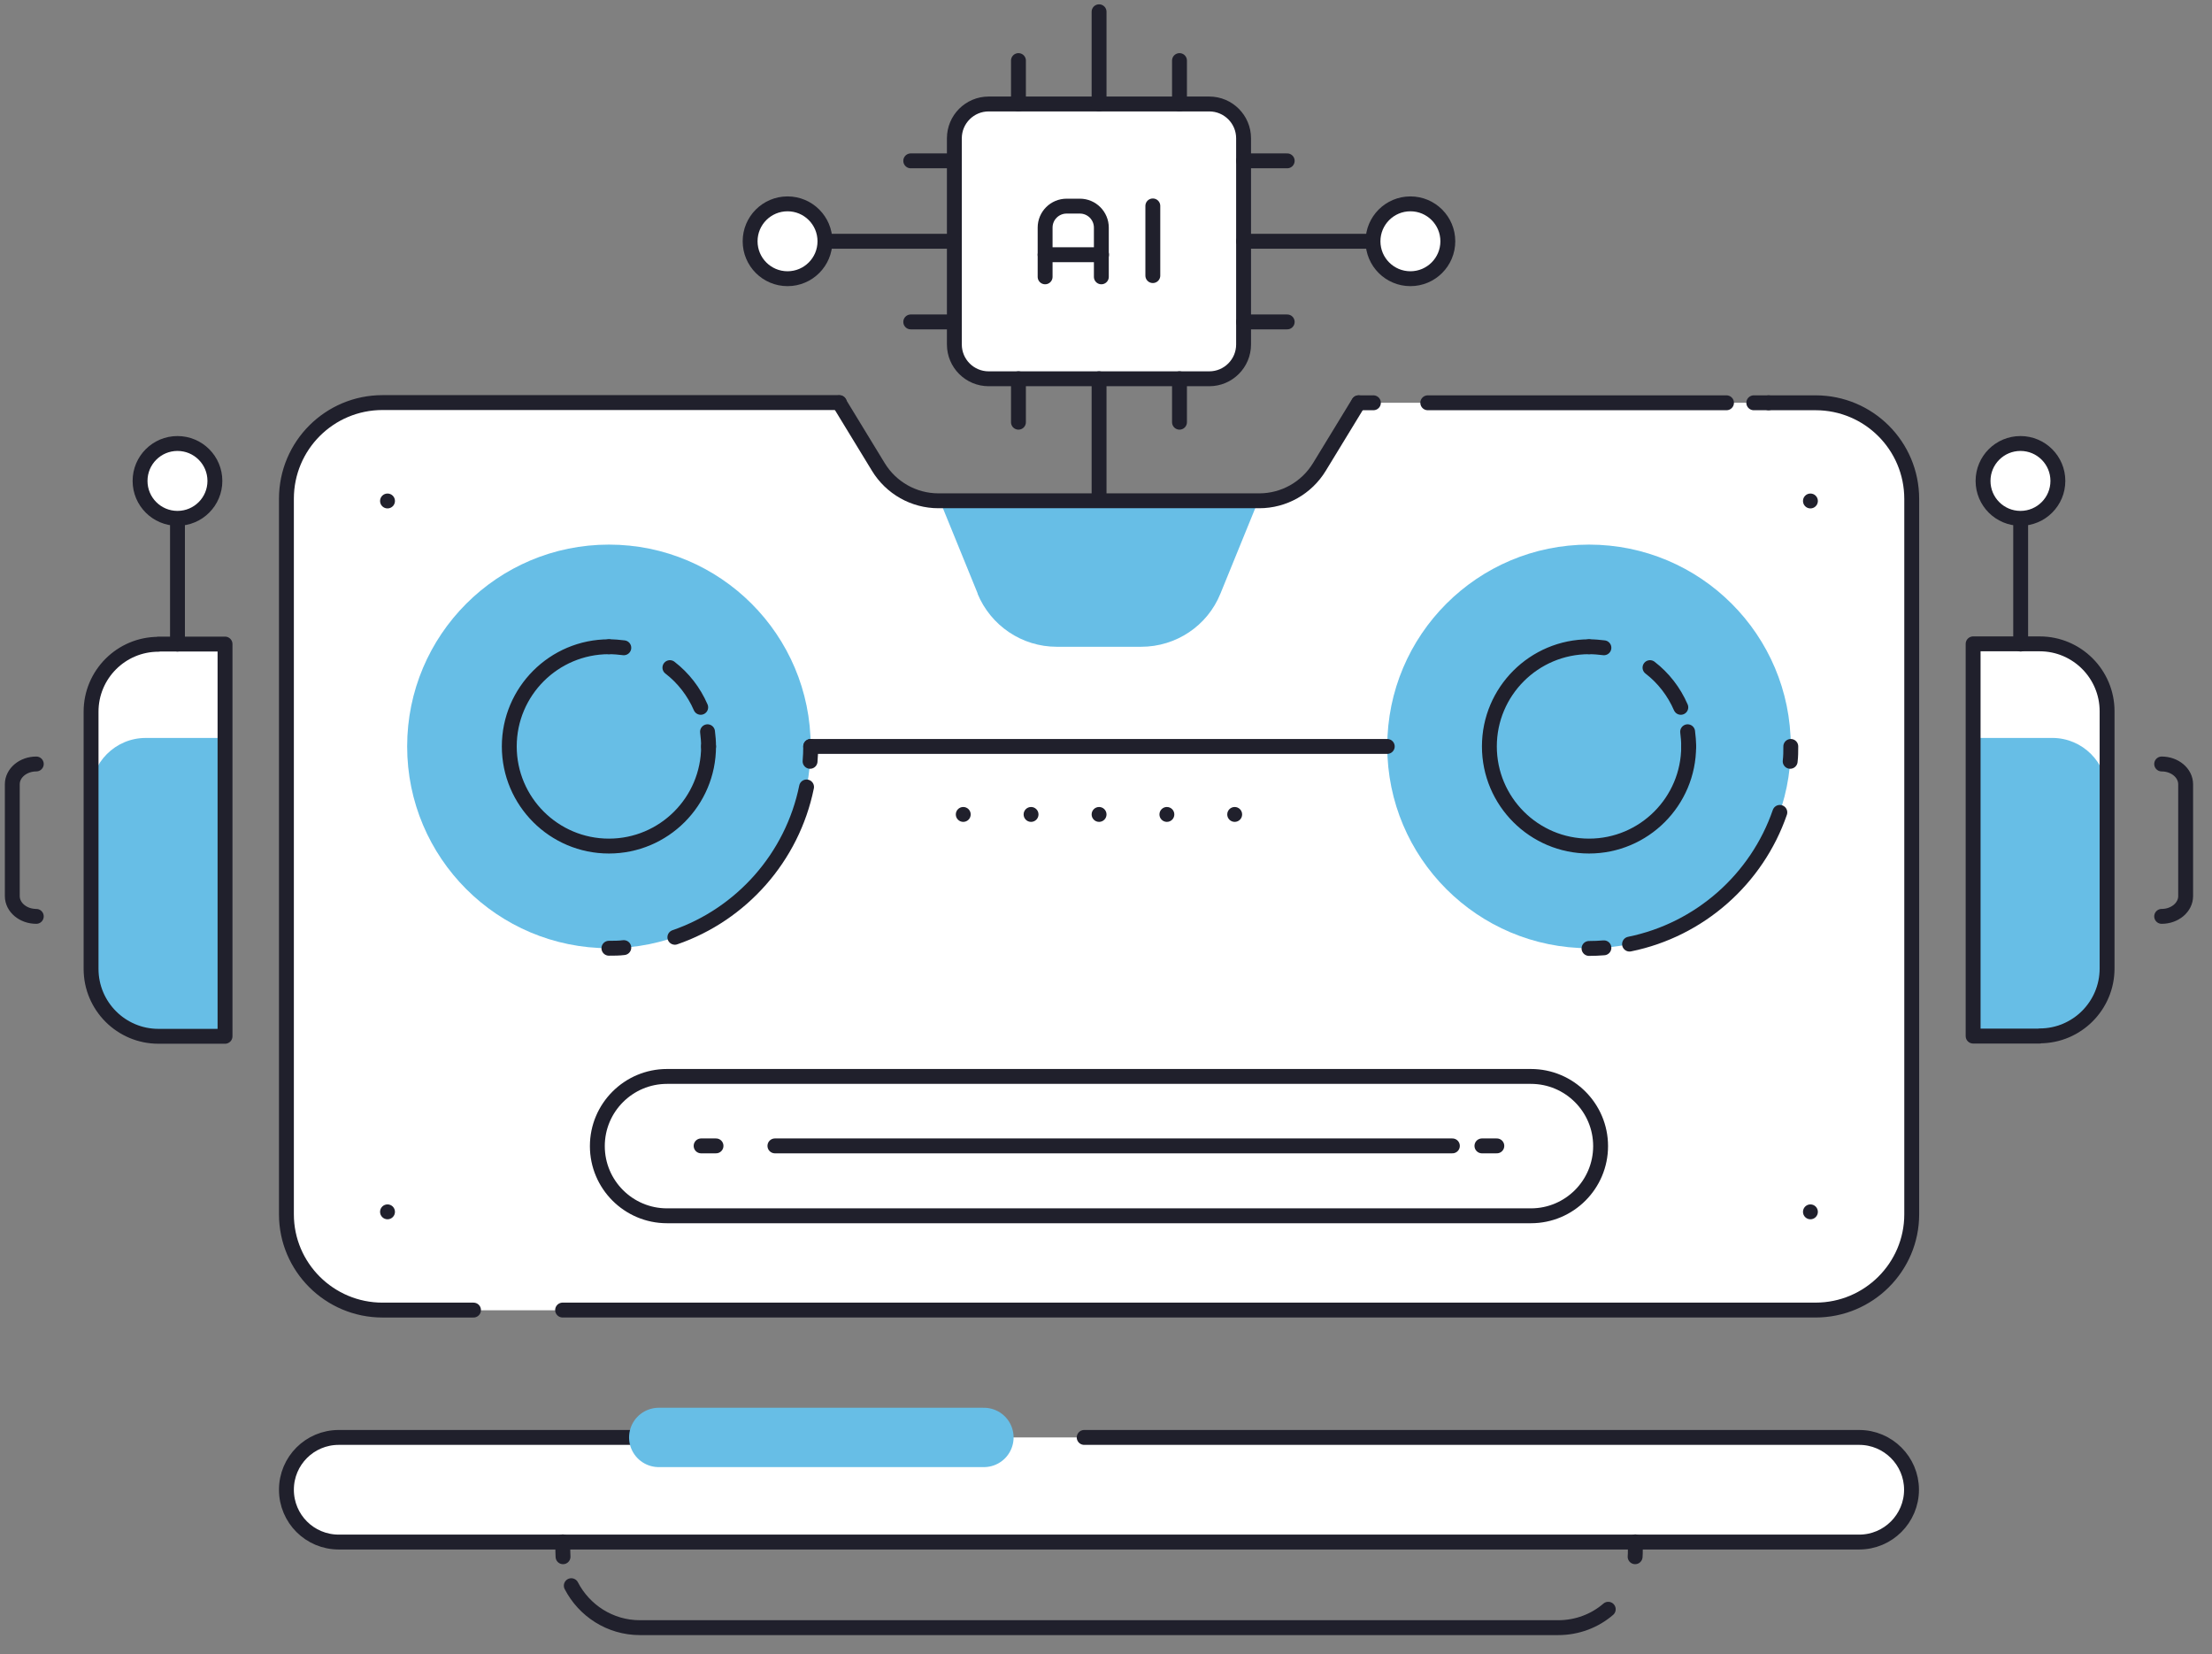 <?xml version="1.0" encoding="UTF-8"?> <svg xmlns="http://www.w3.org/2000/svg" width="107" height="80" viewBox="0 0 107 80" fill="none"><rect x="0" y="0" width="107" height="80" fill="#808080" stroke="none"/><path d="M52.445 69.519H89.935C91.325 69.519 92.465 70.65 92.465 72.049C92.465 73.439 91.335 74.579 89.935 74.579H16.385C14.985 74.579 13.855 73.45 13.855 72.049C13.855 70.65 14.985 69.519 16.385 69.519H47.595" fill="white"></path><path d="M85.545 19.48H65.715L63.825 22.59C63.205 23.61 62.105 24.23 60.915 24.23H45.395C44.205 24.23 43.105 23.61 42.485 22.59L40.595 19.49H18.495C15.925 19.49 13.845 21.57 13.845 24.14V58.74C13.845 61.29 15.925 63.37 18.495 63.37H87.815C90.385 63.37 92.465 61.29 92.465 58.74V24.12C92.465 21.55 90.385 19.47 87.815 19.47H85.545" fill="white"></path><path d="M58.495 5.029H47.825C46.908 5.029 46.165 5.772 46.165 6.689V16.659C46.165 17.576 46.908 18.319 47.825 18.319H58.495C59.412 18.319 60.155 17.576 60.155 16.659V6.689C60.155 5.772 59.412 5.029 58.495 5.029Z" fill="white"></path><path d="M58.495 5.029H47.825C46.908 5.029 46.165 5.772 46.165 6.689V16.659C46.165 17.576 46.908 18.319 47.825 18.319H58.495C59.412 18.319 60.155 17.576 60.155 16.659V6.689C60.155 5.772 59.412 5.029 58.495 5.029Z" stroke="#20202C" stroke-width="0.72" stroke-linecap="round" stroke-linejoin="round"></path><path d="M49.265 2.93V5.03" stroke="#20202C" stroke-width="0.72" stroke-linecap="round" stroke-linejoin="round"></path><path d="M53.165 0.569V5.029" stroke="#20202C" stroke-width="0.72" stroke-linecap="round" stroke-linejoin="round"></path><path d="M57.055 2.93V5.03" stroke="#20202C" stroke-width="0.72" stroke-linecap="round" stroke-linejoin="round"></path><path d="M49.265 20.419V18.319" stroke="#20202C" stroke-width="0.72" stroke-linecap="round" stroke-linejoin="round"></path><path d="M53.165 24.219V18.319" stroke="#20202C" stroke-width="0.72" stroke-linecap="round" stroke-linejoin="round"></path><path d="M57.055 20.419V18.319" stroke="#20202C" stroke-width="0.72" stroke-linecap="round" stroke-linejoin="round"></path><path d="M62.265 7.779H60.155" stroke="#20202C" stroke-width="0.72" stroke-linecap="round" stroke-linejoin="round"></path><path d="M66.415 11.669H60.155" stroke="#20202C" stroke-width="0.72" stroke-linecap="round" stroke-linejoin="round"></path><path d="M62.265 15.569H60.155" stroke="#20202C" stroke-width="0.72" stroke-linecap="round" stroke-linejoin="round"></path><path d="M44.055 7.779H46.165" stroke="#20202C" stroke-width="0.72" stroke-linecap="round" stroke-linejoin="round"></path><path d="M39.905 11.669H46.165" stroke="#20202C" stroke-width="0.72" stroke-linecap="round" stroke-linejoin="round"></path><path d="M44.055 15.569H46.165" stroke="#20202C" stroke-width="0.72" stroke-linecap="round" stroke-linejoin="round"></path><path d="M70.035 11.669C70.035 12.669 69.225 13.479 68.225 13.479C67.225 13.479 66.415 12.669 66.415 11.669C66.415 10.669 67.225 9.859 68.225 9.859C69.225 9.859 70.035 10.669 70.035 11.669Z" fill="white" stroke="#20202C" stroke-width="0.72" stroke-linecap="round" stroke-linejoin="round"></path><path d="M39.905 11.669C39.905 12.669 39.095 13.479 38.095 13.479C37.095 13.479 36.285 12.669 36.285 11.669C36.285 10.669 37.095 9.859 38.095 9.859C39.095 9.859 39.905 10.669 39.905 11.669Z" fill="white" stroke="#20202C" stroke-width="0.72" stroke-linecap="round" stroke-linejoin="round"></path><path d="M50.555 13.389V11.009C50.555 10.429 51.025 9.969 51.595 9.969H52.235C52.815 9.969 53.275 10.439 53.275 11.009V13.389" stroke="#20202C" stroke-width="0.72" stroke-linecap="round" stroke-linejoin="round"></path><path d="M55.765 9.959V13.329" stroke="#20202C" stroke-width="0.72" stroke-linecap="round" stroke-linejoin="round"></path><path d="M50.555 12.319H53.285" stroke="#20202C" stroke-width="0.72" stroke-linecap="round" stroke-linejoin="round"></path><path d="M22.905 63.36H18.505C15.935 63.36 13.855 61.28 13.855 58.73V24.12C13.855 21.55 15.935 19.47 18.505 19.47H40.605" stroke="#20202C" stroke-width="0.72" stroke-linecap="round" stroke-linejoin="round"></path><path d="M85.555 19.48H87.825C90.395 19.48 92.475 21.559 92.475 24.13V58.73C92.475 61.279 90.395 63.359 87.825 63.359H27.215" stroke="#20202C" stroke-width="0.72" stroke-linecap="round" stroke-linejoin="round"></path><path d="M47.295 28.71L45.465 24.22H60.865L59.035 28.71C58.405 30.27 56.885 31.28 55.205 31.28H51.115C49.435 31.28 47.925 30.26 47.285 28.71H47.295Z" fill="#67BEE6"></path><path d="M7.665 31.149H10.885V50.119H7.665C5.865 50.119 4.405 48.659 4.405 46.859V34.419C4.405 32.619 5.865 31.159 7.665 31.159V31.149Z" fill="white"></path><path d="M98.665 50.109H95.445V31.139H98.665C100.465 31.139 101.925 32.599 101.925 34.399V46.839C101.925 48.639 100.465 50.099 98.665 50.099V50.109Z" fill="white"></path><path d="M7.045 35.69H10.875V50.109H7.045C5.585 50.109 4.395 48.919 4.395 47.459V38.34C4.395 36.88 5.585 35.69 7.045 35.69Z" fill="#67BEE6"></path><path d="M99.275 50.109H95.445V35.689H99.275C100.735 35.689 101.925 36.879 101.925 38.339V47.459C101.925 48.919 100.735 50.109 99.275 50.109Z" fill="#67BEE6"></path><path d="M8.585 31.149V23.259" stroke="#20202C" stroke-width="0.72" stroke-linecap="round" stroke-linejoin="round"></path><path d="M97.745 31.149V23.259" stroke="#20202C" stroke-width="0.72" stroke-linecap="round" stroke-linejoin="round"></path><path d="M1.755 36.949C1.115 36.949 0.595 37.389 0.595 37.929V43.339C0.595 43.879 1.115 44.319 1.755 44.319" stroke="#20202C" stroke-width="0.72" stroke-linecap="round" stroke-linejoin="round"></path><path d="M104.565 36.949C105.205 36.949 105.725 37.389 105.725 37.929V43.339C105.725 43.879 105.205 44.319 104.565 44.319" stroke="#20202C" stroke-width="0.72" stroke-linecap="round" stroke-linejoin="round"></path><path d="M10.395 23.259C10.395 24.259 9.585 25.069 8.585 25.069C7.585 25.069 6.775 24.259 6.775 23.259C6.775 22.259 7.585 21.449 8.585 21.449C9.585 21.449 10.395 22.259 10.395 23.259Z" fill="white" stroke="#20202C" stroke-width="0.72" stroke-linecap="round" stroke-linejoin="round"></path><path d="M99.545 23.259C99.545 24.259 98.735 25.069 97.735 25.069C96.735 25.069 95.925 24.259 95.925 23.259C95.925 22.259 96.735 21.449 97.735 21.449C98.735 21.449 99.545 22.259 99.545 23.259Z" fill="white" stroke="#20202C" stroke-width="0.72" stroke-linecap="round" stroke-linejoin="round"></path><path d="M7.665 31.149H10.885V50.119H7.665C5.865 50.119 4.405 48.659 4.405 46.859V34.419C4.405 32.619 5.865 31.159 7.665 31.159V31.149Z" stroke="#20202C" stroke-width="0.72" stroke-linecap="round" stroke-linejoin="round"></path><path d="M98.665 50.109H95.445V31.139H98.665C100.465 31.139 101.925 32.599 101.925 34.399V46.839C101.925 48.639 100.465 50.099 98.665 50.099V50.109Z" stroke="#20202C" stroke-width="0.72" stroke-linecap="round" stroke-linejoin="round"></path><path d="M74.055 58.8H32.265C30.405 58.8 28.895 57.29 28.895 55.43C28.895 53.57 30.405 52.06 32.265 52.06H74.055C75.915 52.06 77.425 53.57 77.425 55.43C77.425 57.29 75.915 58.8 74.055 58.8Z" stroke="#20202C" stroke-width="0.72" stroke-linecap="round" stroke-linejoin="round"></path><path d="M33.915 55.419H34.635" stroke="#20202C" stroke-width="0.72" stroke-linecap="round" stroke-linejoin="round"></path><path d="M37.485 55.419H70.255" stroke="#20202C" stroke-width="0.72" stroke-linecap="round" stroke-linejoin="round"></path><path d="M71.685 55.419H72.405" stroke="#20202C" stroke-width="0.72" stroke-linecap="round" stroke-linejoin="round"></path><circle cx="87.575" cy="58.609" r="0.36" fill="#20202C"></circle><circle cx="18.745" cy="58.609" r="0.36" fill="#20202C"></circle><circle cx="87.575" cy="24.229" r="0.36" fill="#20202C"></circle><circle cx="18.745" cy="24.229" r="0.36" fill="#20202C"></circle><path d="M52.445 69.519H89.935C91.325 69.519 92.465 70.65 92.465 72.049C92.465 73.439 91.335 74.579 89.935 74.579H16.385C14.985 74.579 13.855 73.45 13.855 72.049C13.855 70.65 14.985 69.519 16.385 69.519H47.595" stroke="#20202C" stroke-width="0.72" stroke-linecap="round" stroke-linejoin="round"></path><path d="M79.105 74.569V74.989C79.105 75.089 79.105 75.189 79.095 75.289" stroke="#20202C" stroke-width="0.72" stroke-linecap="round" stroke-linejoin="round"></path><path d="M77.795 77.829C77.145 78.389 76.295 78.719 75.375 78.719H30.955C29.505 78.719 28.255 77.889 27.635 76.689" stroke="#20202C" stroke-width="0.72" stroke-linecap="round" stroke-linejoin="round"></path><path d="M27.235 75.289C27.235 75.189 27.225 75.089 27.225 74.989V74.569" stroke="#20202C" stroke-width="0.72" stroke-linecap="round" stroke-linejoin="round"></path><path d="M65.715 19.48L63.825 22.579C63.205 23.599 62.105 24.22 60.915 24.22H45.395C44.205 24.22 43.105 23.599 42.485 22.579L40.595 19.48" stroke="#20202C" stroke-width="0.72" stroke-linecap="round" stroke-linejoin="round"></path><path d="M39.215 36.099C39.215 41.489 34.845 45.859 29.455 45.859C24.065 45.859 19.695 41.489 19.695 36.099C19.695 30.709 24.065 26.339 29.455 26.339C34.845 26.339 39.215 30.709 39.215 36.099Z" fill="#67BEE6"></path><path d="M34.275 36.099C34.275 38.759 32.115 40.919 29.455 40.919C26.795 40.919 24.635 38.759 24.635 36.099C24.635 33.439 26.795 31.279 29.455 31.279" stroke="#20202C" stroke-width="0.72" stroke-linecap="round" stroke-linejoin="round"></path><path d="M86.625 36.099C86.625 41.489 82.255 45.859 76.865 45.859C71.475 45.859 67.105 41.489 67.105 36.099C67.105 30.709 71.475 26.339 76.865 26.339C82.255 26.339 86.625 30.709 86.625 36.099Z" fill="#67BEE6"></path><path d="M81.685 36.099C81.685 38.759 79.525 40.919 76.865 40.919C74.205 40.919 72.045 38.759 72.045 36.099C72.045 33.439 74.205 31.279 76.865 31.279" stroke="#20202C" stroke-width="0.72" stroke-linecap="round" stroke-linejoin="round"></path><path d="M65.725 19.48H66.435" stroke="#20202C" stroke-width="0.72" stroke-linecap="round" stroke-linejoin="round"></path><path d="M69.065 19.48H83.515" stroke="#20202C" stroke-width="0.72" stroke-linecap="round" stroke-linejoin="round"></path><path d="M84.835 19.48H85.545" stroke="#20202C" stroke-width="0.72" stroke-linecap="round" stroke-linejoin="round"></path><path d="M29.455 31.279C29.695 31.279 29.935 31.299 30.175 31.329" stroke="#20202C" stroke-width="0.72" stroke-linecap="round" stroke-linejoin="round"></path><path d="M32.405 32.289C33.055 32.789 33.565 33.449 33.895 34.209" stroke="#20202C" stroke-width="0.72" stroke-linecap="round" stroke-linejoin="round"></path><path d="M34.225 35.39C34.255 35.62 34.275 35.86 34.275 36.11" stroke="#20202C" stroke-width="0.72" stroke-linecap="round" stroke-linejoin="round"></path><path d="M76.865 31.279C77.105 31.279 77.345 31.299 77.585 31.329" stroke="#20202C" stroke-width="0.72" stroke-linecap="round" stroke-linejoin="round"></path><path d="M79.815 32.289C80.465 32.789 80.975 33.449 81.305 34.209" stroke="#20202C" stroke-width="0.72" stroke-linecap="round" stroke-linejoin="round"></path><path d="M81.635 35.39C81.665 35.62 81.685 35.86 81.685 36.11" stroke="#20202C" stroke-width="0.72" stroke-linecap="round" stroke-linejoin="round"></path><path d="M29.455 45.86C29.695 45.86 29.935 45.86 30.175 45.83" stroke="#20202C" stroke-width="0.72" stroke-linecap="round" stroke-linejoin="round"></path><path d="M32.645 45.33C35.865 44.22 38.325 41.46 39.015 38.06" stroke="#20202C" stroke-width="0.72" stroke-linecap="round" stroke-linejoin="round"></path><path d="M39.185 36.82C39.205 36.58 39.215 36.34 39.215 36.1" stroke="#20202C" stroke-width="0.72" stroke-linecap="round" stroke-linejoin="round"></path><path d="M86.625 36.1C86.625 36.34 86.625 36.58 86.595 36.82" stroke="#20202C" stroke-width="0.72" stroke-linecap="round" stroke-linejoin="round"></path><path d="M86.095 39.29C84.985 42.51 82.225 44.97 78.825 45.66" stroke="#20202C" stroke-width="0.72" stroke-linecap="round" stroke-linejoin="round"></path><path d="M77.585 45.84C77.345 45.86 77.105 45.87 76.865 45.87" stroke="#20202C" stroke-width="0.72" stroke-linecap="round" stroke-linejoin="round"></path><path d="M39.215 36.1H67.105" stroke="#20202C" stroke-width="0.72" stroke-linecap="round" stroke-linejoin="round"></path><path d="M31.865 69.519H47.595" stroke="#67BEE6" stroke-width="2.87" stroke-linecap="round" stroke-linejoin="round"></path><circle cx="46.595" cy="39.389" r="0.36" fill="#20202C"></circle><circle cx="49.875" cy="39.389" r="0.36" fill="#20202C"></circle><circle cx="53.165" cy="39.389" r="0.36" fill="#20202C"></circle><circle cx="56.445" cy="39.389" r="0.36" fill="#20202C"></circle><circle cx="59.725" cy="39.389" r="0.36" fill="#20202C"></circle></svg> 